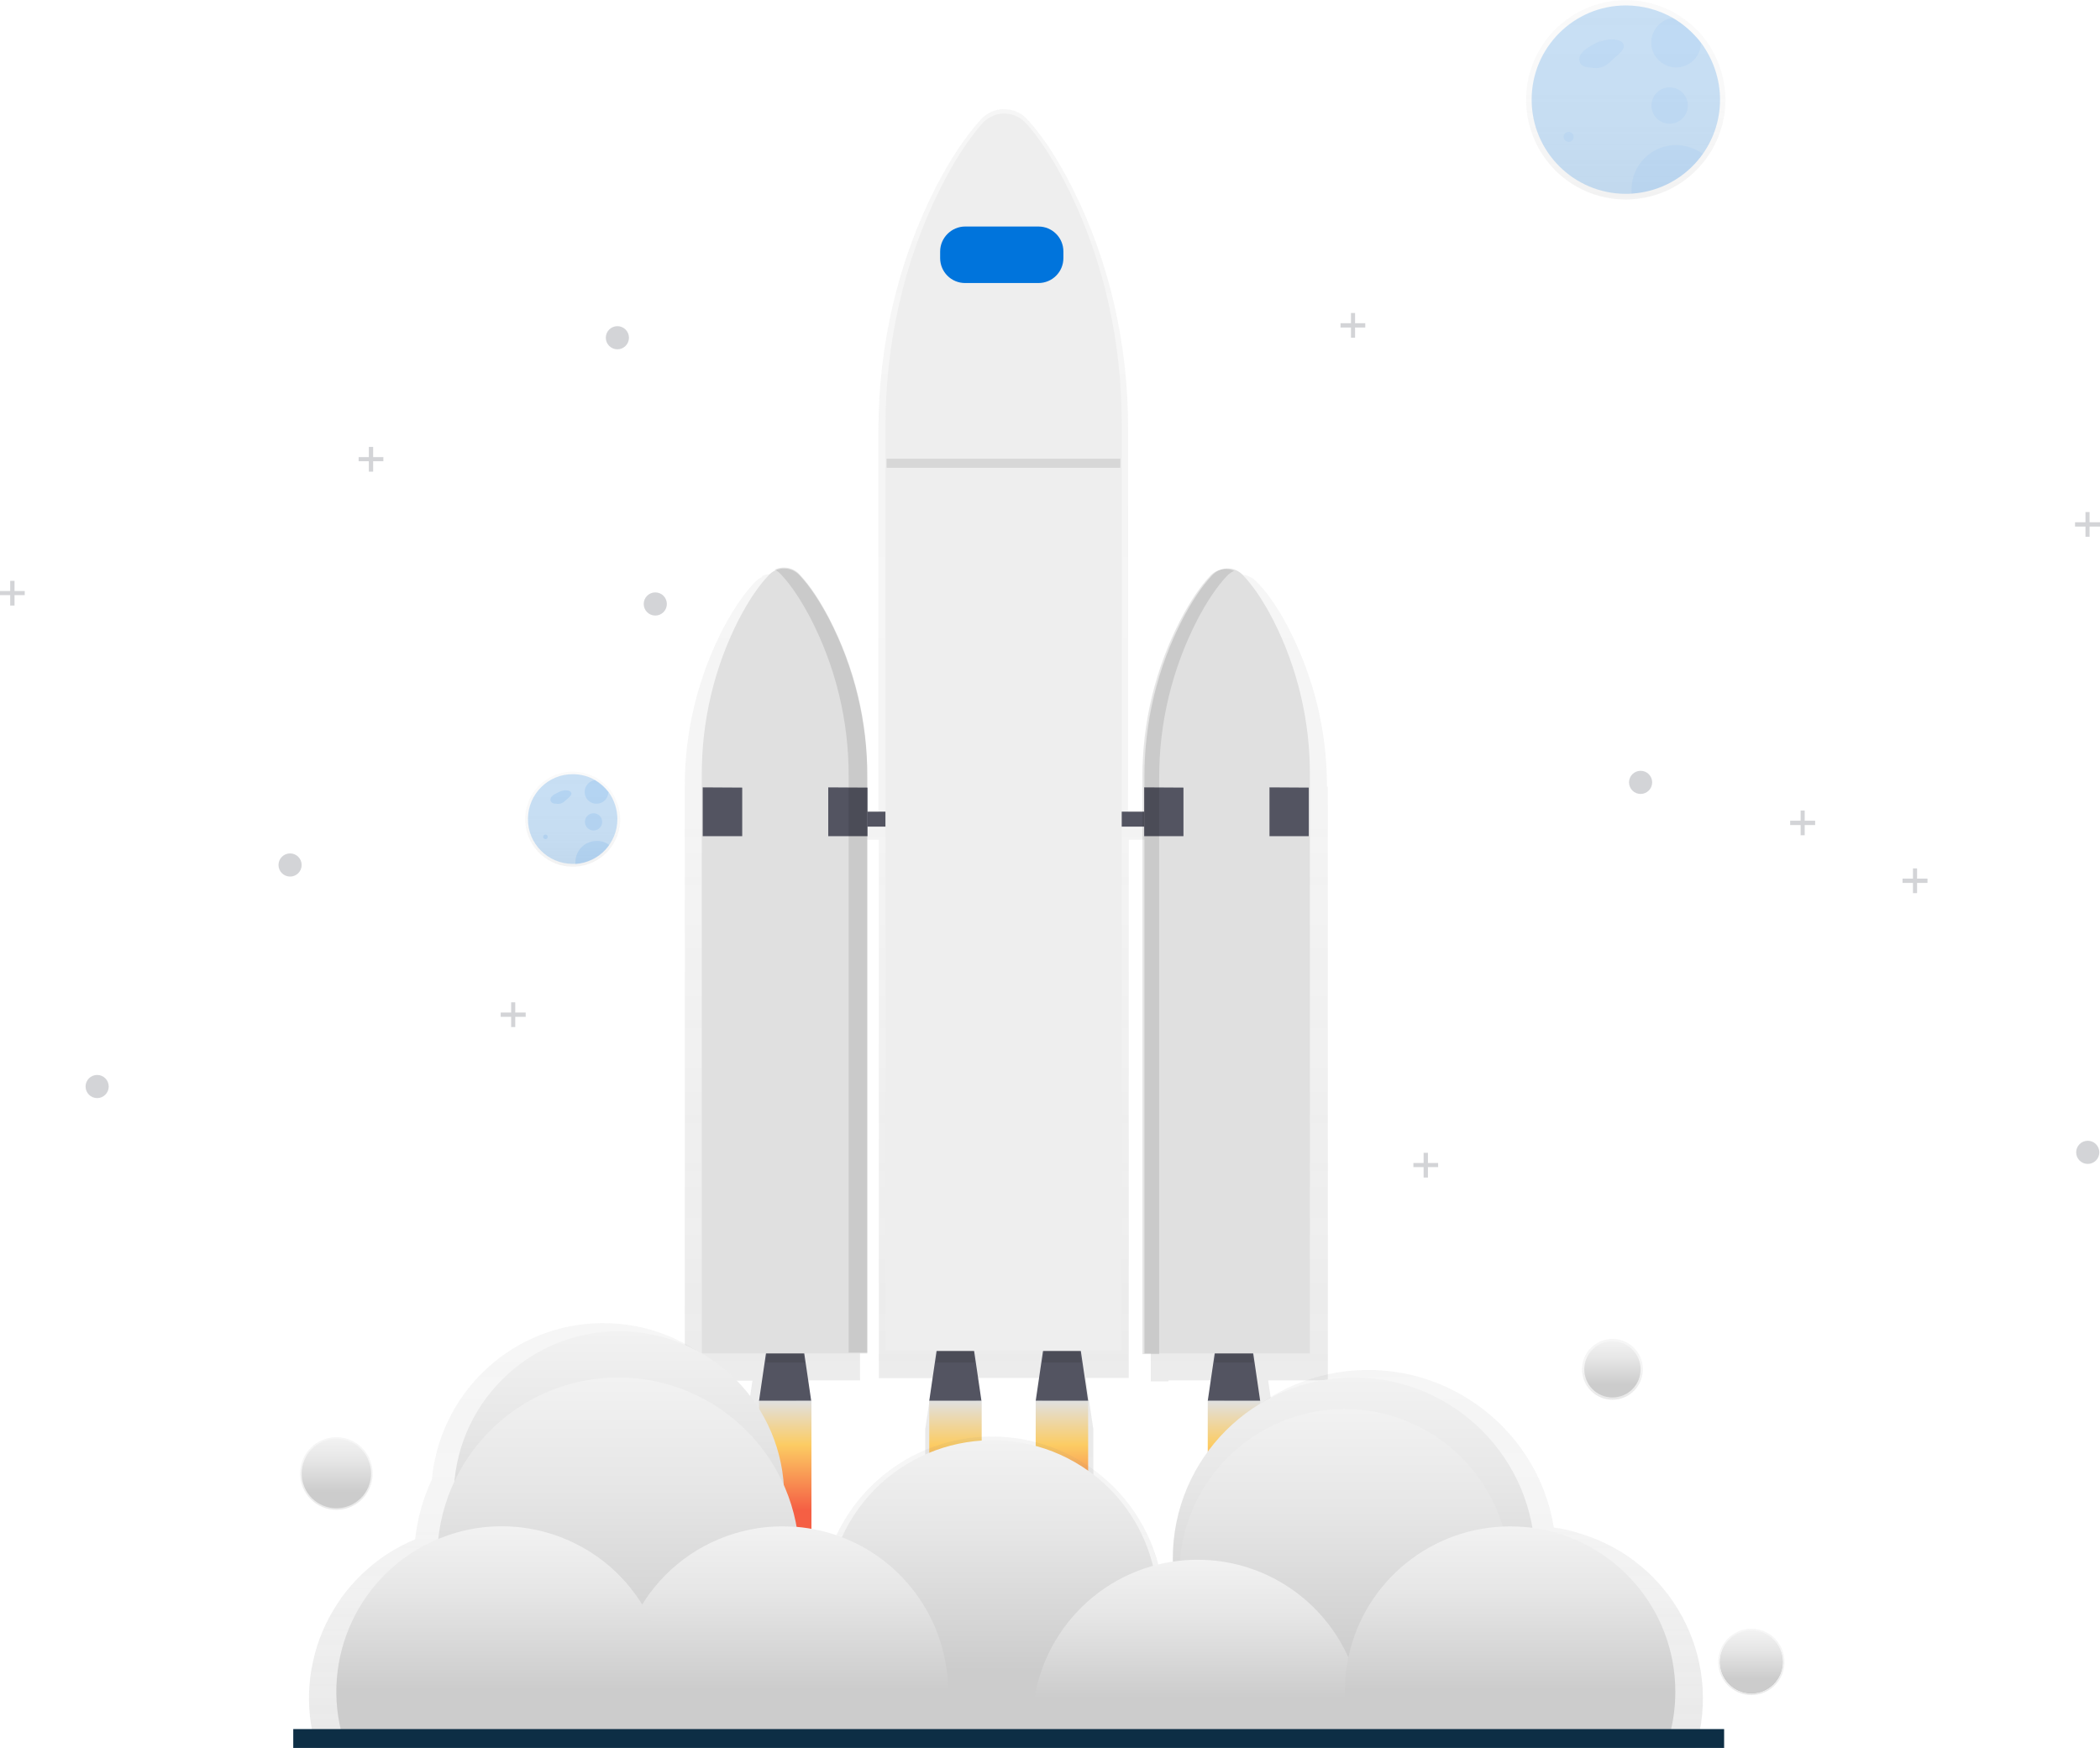 <?xml version="1.0" encoding="utf-8"?>
<!-- Generator: Adobe Illustrator 22.1.0, SVG Export Plug-In . SVG Version: 6.00 Build 0)  -->
<svg version="1.1" id="_x36_1f8f3fd-6b56-45c5-89f2-afa0c413a7fa"
	 xmlns="http://www.w3.org/2000/svg" xmlns:xlink="http://www.w3.org/1999/xlink" x="0px" y="0px" viewBox="0 0 925.2 770.1"
	 style="enable-background:new 0 0 925.2 770.1;" xml:space="preserve">
<style type="text/css">
	.st0{opacity:0.7;}
	.st1{fill:url(#SVGID_1_);}
	.st2{fill:#535461;}
	.st3{opacity:0.1;}
	.st4{fill:#E0E0E0;}
	.st5{fill:url(#SVGID_2_);}
	.st6{fill:url(#SVGID_3_);}
	.st7{fill:url(#SVGID_4_);}
	.st8{fill:url(#SVGID_5_);}
	.st9{fill:#EEEEEE;}
	.st10{fill:#0074DC;}
	.st11{fill:url(#SVGID_6_);}
	.st12{fill:url(#SVGID_7_);}
	.st13{fill:url(#SVGID_8_);}
	.st14{fill:url(#SVGID_9_);}
	.st15{fill:url(#SVGID_10_);}
	.st16{fill:url(#SVGID_11_);}
	.st17{fill:url(#SVGID_12_);}
	.st18{fill:url(#SVGID_13_);}
	.st19{fill:url(#SVGID_14_);}
	.st20{fill:url(#SVGID_15_);}
	.st21{fill:url(#SVGID_16_);}
	.st22{fill:url(#SVGID_17_);}
	.st23{fill:url(#SVGID_18_);}
	.st24{fill:url(#SVGID_19_);}
	.st25{fill:url(#SVGID_20_);}
	.st26{fill:url(#SVGID_21_);}
	.st27{opacity:0.4;}
	.st28{fill:url(#SVGID_22_);}
	.st29{opacity:0.2;fill:#0074DC;enable-background:new    ;}
	.st30{opacity:5.000000e-02;fill:#0074DC;enable-background:new    ;}
	.st31{opacity:0.25;fill:#535461;enable-background:new    ;}
	.st32{fill:url(#SVGID_23_);}
	.st33{fill:url(#SVGID_24_);}
	.st34{opacity:0.1;fill:#0074DC;enable-background:new    ;}
	.st35{fill:#0D2E45;}
</style>
<title>To the stars</title>
<g class="st0">
	
		<linearGradient id="SVGID_1_" gradientUnits="userSpaceOnUse" x1="580.759" y1="778.95" x2="580.759" y2="133.056" gradientTransform="matrix(1 0 0 1 -137.41 -84.95)">
		<stop  offset="0" style="stop-color:#808080;stop-opacity:0.25"/>
		<stop  offset="0.54" style="stop-color:#808080;stop-opacity:0.12"/>
		<stop  offset="1" style="stop-color:#808080;stop-opacity:0.1"/>
	</linearGradient>
	<path class="st1" d="M584.6,346.6c0.1-24.4-5.8-48.4-17-70c-5.3-10.2-10.2-16.5-14-20.3c-2.9-3.1-7.5-4-11.4-2.2
		c-1.5,0.5-2.9,1.4-4,2.6c-5.1,5.2-9.7,12.2-13.7,19.6c-11.8,22.1-18,46.8-17.9,71.9v15.1H497v-175c0-36.7-8.2-72.9-24.3-105
		c-7.6-15.2-14.6-24.7-19.9-30.5c-5-5.7-13.8-6.3-19.5-1.3c-0.5,0.4-0.9,0.8-1.3,1.3c-7.2,7.9-13.8,18.3-19.5,29.3
		c-16.9,32.8-25.5,70-25.5,107.8v173.4h-8.3v-15.8c0.1-25.1-6-49.8-17.9-71.9c-4-7.4-8.6-14.3-13.6-19.6c-3-3.2-7.7-4-11.6-2.1
		l0.4,0.2c-1.2,0.5-2.3,1.3-3.3,2.3c-3.8,3.9-8.6,10.2-14,20.3c-11.2,21.6-17.1,45.6-17,70v261.6h29.8l-3.2,21.5V694h24.4v-64.3
		l-3.2-21.5h29.4V370h8.3v237.2H411l-3.4,22.6V694H432v-64.3l-3.4-22.6h32.1l-3.4,22.6V694h24.4v-64.3l-3.4-22.6h19V370h9.7v238.6
		h7.8v-0.4h25.9l-3.2,21.5V694h24.4v-64.3l-3.2-21.5H585V346.6H584.6z"/>
</g>
<polygon class="st2" points="357.4,617.2 334.4,617.2 338.5,589.2 353.3,589.2 "/>
<g class="st3">
	<polygon points="337.3,600.3 354.5,600.3 353.3,592.5 338.5,592.5 	"/>
</g>
<polygon class="st2" points="555.2,617.2 532.1,617.2 536.2,589.2 551.1,589.2 "/>
<g class="st3">
	<polygon points="535.1,600.3 552.2,600.3 551.1,592.5 536.2,592.5 	"/>
</g>
<polygon class="st2" points="432.4,617.2 409.4,617.2 413.5,589.2 428.3,589.2 "/>
<g class="st3">
	<polygon points="412.3,600.3 429.5,600.3 428.3,592.5 413.5,592.5 	"/>
</g>
<polygon class="st2" points="479.4,617.2 456.3,617.2 460.4,589.2 475.3,589.2 "/>
<g class="st3">
	<polygon points="459.3,600.3 476.4,600.3 475.3,592.5 460.4,592.5 	"/>
</g>
<rect x="357.4" y="357.6" class="st2" width="164.8" height="6.6"/>
<path class="st4" d="M547.7,253.5c-3.4-3.8-9.3-4.1-13.1-0.6c-0.2,0.2-0.4,0.4-0.6,0.6c-4.8,5.1-9.1,11.9-12.9,19.1
	c-11.2,21.6-17,45.6-16.9,70v253.7h72.9V341.5c0.1-23.7-5.4-47.1-16.1-68.2C555.9,263.4,551.3,257.3,547.7,253.5z"/>
<path class="st4" d="M338.6,253.5c3.4-3.8,9.3-4.1,13.1-0.6c0.2,0.2,0.4,0.4,0.6,0.6c4.8,5.1,9.1,11.9,12.9,19.1
	c11.2,21.6,17,45.6,16.9,70v253.7h-72.9V341.5c-0.1-23.7,5.4-47.1,16.1-68.2C330.4,263.4,335,257.3,338.6,253.5z"/>
<polygon class="st2" points="309.6,346.9 327,347 327,368.4 309.6,368.4 "/>
<polygon class="st2" points="364.9,346.9 382.2,347 382.2,368.4 364.9,368.4 "/>
<polygon class="st2" points="504.1,346.9 521.4,347 521.4,368.4 504.1,368.4 "/>
<polygon class="st2" points="559.3,346.9 576.6,347 576.6,368.4 559.3,368.4 "/>
<g class="st3">
	<path d="M365.2,272.2c-3.8-7.2-8.1-14-12.9-19.1c-2.8-3.1-7.3-3.9-11-2.1c1,0.5,2,1.2,2.8,2.1c4.8,5.1,9.1,11.9,12.9,19.1
		c11.2,21.6,17,45.6,16.9,70v253.7h8.2V342.3C382.3,317.9,376.5,293.9,365.2,272.2z"/>
</g>
<g class="st3">
	<path d="M527.6,272.9c3.8-7.2,8.1-14,12.9-19.1c0.9-1,2-1.7,3.2-2.3c-3.7-1.6-7.9-0.7-10.6,2.3c-4.8,5.1-9.1,11.9-12.9,19.1
		c-11.2,21.6-17,45.6-16.9,70v253.7h7.4V343C510.6,318.6,516.4,294.6,527.6,272.9z"/>
</g>
<linearGradient id="SVGID_2_" gradientUnits="userSpaceOnUse" x1="345.95" y1="637.2" x2="345.95" y2="699.8" gradientTransform="matrix(1 0 0 1 0 -20)">
	<stop  offset="0" style="stop-color:#E0E0E0"/>
	<stop  offset="0.31" style="stop-color:#FCCC63"/>
	<stop  offset="0.77" style="stop-color:#F55F44"/>
</linearGradient>
<rect x="334.4" y="617.2" class="st5" width="23.1" height="62.6"/>
<linearGradient id="SVGID_3_" gradientUnits="userSpaceOnUse" x1="420.95" y1="637.2" x2="420.95" y2="699.8" gradientTransform="matrix(1 0 0 1 0 -20)">
	<stop  offset="0" style="stop-color:#E0E0E0"/>
	<stop  offset="0.31" style="stop-color:#FCCC63"/>
	<stop  offset="0.77" style="stop-color:#F55F44"/>
</linearGradient>
<rect x="409.4" y="617.2" class="st6" width="23.1" height="62.6"/>
<linearGradient id="SVGID_4_" gradientUnits="userSpaceOnUse" x1="467.85" y1="637.2" x2="467.85" y2="699.8" gradientTransform="matrix(1 0 0 1 0 -20)">
	<stop  offset="0" style="stop-color:#E0E0E0"/>
	<stop  offset="0.31" style="stop-color:#FCCC63"/>
	<stop  offset="0.77" style="stop-color:#F55F44"/>
</linearGradient>
<rect x="456.3" y="617.2" class="st7" width="23.1" height="62.6"/>
<linearGradient id="SVGID_5_" gradientUnits="userSpaceOnUse" x1="543.65" y1="637.2" x2="543.65" y2="699.8" gradientTransform="matrix(1 0 0 1 0 -20)">
	<stop  offset="0" style="stop-color:#E0E0E0"/>
	<stop  offset="0.31" style="stop-color:#FCCC63"/>
	<stop  offset="0.77" style="stop-color:#F55F44"/>
</linearGradient>
<rect x="532.1" y="617.2" class="st8" width="23.1" height="62.6"/>
<path class="st9" d="M452.3,54.6c-4.6-5.4-12.7-6.1-18.1-1.6c-0.6,0.5-1.1,1-1.6,1.6c-6.8,7.7-13,17.8-18.4,28.6
	c-16,31.9-24.1,68.2-24.1,104.9v407.1h104.1V186.5c0-35.7-7.8-71-23-102.2C463.9,69.5,457.4,60.3,452.3,54.6z"/>
<path class="st10" d="M425.2,99.8h32.3c6.1,0,11,4.9,11,11v2.9c0,6.1-4.9,11-11,11h-32.3c-6.1,0-11-4.9-11-11v-2.9
	C414.2,104.8,419.2,99.8,425.2,99.8z"/>
<g class="st0">
	
		<linearGradient id="SVGID_6_" gradientUnits="userSpaceOnUse" x1="580.6" y1="855.15" x2="580.6" y2="667.889" gradientTransform="matrix(1 0 0 1 -137.41 -84.95)">
		<stop  offset="0" style="stop-color:#808080;stop-opacity:0.25"/>
		<stop  offset="0.54" style="stop-color:#808080;stop-opacity:0.12"/>
		<stop  offset="1" style="stop-color:#808080;stop-opacity:0.1"/>
	</linearGradient>
	<path class="st11" d="M684.6,673L684.6,673c-7.5-45.2-50.2-75.8-95.5-68.3c-40.2,6.7-69.7,41.6-69.4,82.4c0,0.4,0,0.8,0,1.2l0,0
		c-3.1,0.5-6.1,1.1-9.1,2c-10.2-40.6-51.4-65.3-92-55.1c-22.4,5.6-41,21.2-50.6,42.2c-6.7-2.6-13.8-4.2-20.9-4.8l0,0
		c-1.1-6.5-3.1-12.8-5.7-18.8c-2.7-41.8-38.8-73.4-80.6-70.7c-37.2,2.4-67.1,31.6-70.5,68.7c-3.9,8.3-6.4,17.2-7.4,26.4l0,0
		c-36,15-54.8,54.7-43.5,92H747c12.1-40.1-10.6-82.4-50.7-94.5C692.4,674.4,688.5,673.5,684.6,673z"/>
</g>
<linearGradient id="SVGID_7_" gradientUnits="userSpaceOnUse" x1="272.7" y1="606.5" x2="272.7" y2="752.1" gradientTransform="matrix(1 0 0 1 0 -20)">
	<stop  offset="0" style="stop-color:#F2F2F2"/>
	<stop  offset="0.31" style="stop-color:#E6E6E6"/>
	<stop  offset="0.77" style="stop-color:#CCCCCC"/>
</linearGradient>
<circle class="st12" cx="272.7" cy="659.3" r="72.8"/>
<linearGradient id="SVGID_8_" gradientUnits="userSpaceOnUse" x1="272.4" y1="626.9" x2="272.4" y2="786.5" gradientTransform="matrix(1 0 0 1 0 -20)">
	<stop  offset="0" style="stop-color:#F2F2F2"/>
	<stop  offset="0.31" style="stop-color:#E6E6E6"/>
	<stop  offset="0.77" style="stop-color:#CCCCCC"/>
</linearGradient>
<circle class="st13" cx="272.4" cy="686.7" r="79.8"/>
<linearGradient id="SVGID_9_" gradientUnits="userSpaceOnUse" x1="596.5" y1="626.9" x2="596.5" y2="786.5" gradientTransform="matrix(1 0 0 1 0 -20)">
	<stop  offset="0" style="stop-color:#F2F2F2"/>
	<stop  offset="0.31" style="stop-color:#E6E6E6"/>
	<stop  offset="0.77" style="stop-color:#CCCCCC"/>
</linearGradient>
<circle class="st14" cx="596.5" cy="686.7" r="79.8"/>
<linearGradient id="SVGID_10_" gradientUnits="userSpaceOnUse" x1="592.4" y1="640.8" x2="592.4" y2="786.4" gradientTransform="matrix(1 0 0 1 0 -20)">
	<stop  offset="0" style="stop-color:#F2F2F2"/>
	<stop  offset="0.31" style="stop-color:#E6E6E6"/>
	<stop  offset="0.77" style="stop-color:#CCCCCC"/>
</linearGradient>
<circle class="st15" cx="592.4" cy="693.6" r="72.8"/>
<linearGradient id="SVGID_11_" gradientUnits="userSpaceOnUse" x1="574.675" y1="719.48" x2="574.675" y2="851.35" gradientTransform="matrix(1 0 0 1 -137.41 -84.95)">
	<stop  offset="0" style="stop-color:#F2F2F2"/>
	<stop  offset="0.31" style="stop-color:#E6E6E6"/>
	<stop  offset="0.77" style="stop-color:#CCCCCC"/>
</linearGradient>
<path class="st16" d="M510.1,707.4c0,23.4-11.2,45.3-30.1,59h-85.4c-32.6-23.6-39.9-69.1-16.4-101.7c23.6-32.6,69.1-39.9,101.7-16.4
	C498.9,662,510.1,684,510.1,707.4L510.1,707.4z"/>
<linearGradient id="SVGID_12_" gradientUnits="userSpaceOnUse" x1="482.248" y1="757.45" x2="482.248" y2="851.35" gradientTransform="matrix(1 0 0 1 -137.41 -84.95)">
	<stop  offset="0" style="stop-color:#F2F2F2"/>
	<stop  offset="0.31" style="stop-color:#E6E6E6"/>
	<stop  offset="0.77" style="stop-color:#CCCCCC"/>
</linearGradient>
<path class="st17" d="M417.6,745.3c0,7.2-1,14.3-3.1,21.1H275.1 M275.1,766.4c-11.6-38.5,10.1-79.1,48.6-90.8
	c6.7-2,13.6-3.1,20.6-3.1h0.5c2,0,4.1,0.1,6.1,0.2c6.9,0.6,13.6,2.1,20.1,4.6c28.1,10.8,46.7,37.9,46.7,68L275.1,766.4z"/>
<linearGradient id="SVGID_13_" gradientUnits="userSpaceOnUse" x1="665.06" y1="772" x2="665.06" y2="851.3" gradientTransform="matrix(1 0 0 1 -137.41 -84.95)">
	<stop  offset="0" style="stop-color:#F2F2F2"/>
	<stop  offset="0.31" style="stop-color:#E6E6E6"/>
	<stop  offset="0.77" style="stop-color:#CCCCCC"/>
</linearGradient>
<path class="st18" d="M600.5,759.9c0,2.2-0.1,4.3-0.3,6.5v0.1H455.1c-0.2-2.2-0.3-4.3-0.3-6.5c0-36,26.3-66.6,61.9-72
	c3.6-0.5,7.2-0.8,10.9-0.8c1.9,0,3.7,0.1,5.5,0.2c26.6,2,49.9,18.4,60.9,42.7c0.3,0.7,0.6,1.3,0.9,2
	C598.6,740.8,600.5,750.3,600.5,759.9z"/>
<linearGradient id="SVGID_14_" gradientUnits="userSpaceOnUse" x1="802.7" y1="757.45" x2="802.7" y2="851.35" gradientTransform="matrix(1 0 0 1 -137.41 -84.95)">
	<stop  offset="0" style="stop-color:#F2F2F2"/>
	<stop  offset="0.31" style="stop-color:#E6E6E6"/>
	<stop  offset="0.77" style="stop-color:#CCCCCC"/>
</linearGradient>
<path class="st19" d="M738.1,745.3c0,7.2-1,14.3-3.1,21.1H595.6l0,0c-3.4-11.2-4-23-1.9-34.5c0.1-0.6,0.2-1.3,0.4-1.9
	c7.2-33.6,36.9-57.5,71.2-57.5c2.3,0,4.5,0.1,6.8,0.3c1,0.1,2,0.2,3,0.3C711.2,678,738.1,708.9,738.1,745.3z"/>
<linearGradient id="SVGID_15_" gradientUnits="userSpaceOnUse" x1="358.445" y1="757.399" x2="358.445" y2="851.35" gradientTransform="matrix(1 0 0 1 -137.41 -84.95)">
	<stop  offset="0" style="stop-color:#F2F2F2"/>
	<stop  offset="0.31" style="stop-color:#E6E6E6"/>
	<stop  offset="0.77" style="stop-color:#CCCCCC"/>
</linearGradient>
<path class="st20" d="M290.7,766.4c0.2-0.8,0.5-1.5,0.7-2.3c10.4-38.9-12.7-78.8-51.6-89.2c-12.5-3.3-25.7-3.3-38.2,0.2
	c-2.9,0.8-5.7,1.8-8.5,2.9c-34.6,14.4-52.6,52.6-41.8,88.4L290.7,766.4L290.7,766.4z"/>
<g class="st0">
	
		<linearGradient id="SVGID_16_" gradientUnits="userSpaceOnUse" x1="710.4" y1="636.63" x2="710.4" y2="609.91" gradientTransform="matrix(1 0 0 1 0 -20)">
		<stop  offset="0" style="stop-color:#808080;stop-opacity:0.25"/>
		<stop  offset="0.54" style="stop-color:#808080;stop-opacity:0.12"/>
		<stop  offset="1" style="stop-color:#808080;stop-opacity:0.1"/>
	</linearGradient>
	<circle class="st21" cx="710.4" cy="603.3" r="13.4"/>
</g>
<linearGradient id="SVGID_17_" gradientUnits="userSpaceOnUse" x1="710.4" y1="610.9" x2="710.4" y2="635.66" gradientTransform="matrix(1 0 0 1 0 -20)">
	<stop  offset="0" style="stop-color:#F2F2F2"/>
	<stop  offset="0.31" style="stop-color:#E6E6E6"/>
	<stop  offset="0.77" style="stop-color:#CCCCCC"/>
</linearGradient>
<circle class="st22" cx="710.4" cy="603.3" r="12.4"/>
<g class="st0">
	
		<linearGradient id="SVGID_18_" gradientUnits="userSpaceOnUse" x1="771.6" y1="766.75" x2="771.6" y2="737.61" gradientTransform="matrix(1 0 0 1 0 -20)">
		<stop  offset="0" style="stop-color:#808080;stop-opacity:0.25"/>
		<stop  offset="0.54" style="stop-color:#808080;stop-opacity:0.12"/>
		<stop  offset="1" style="stop-color:#808080;stop-opacity:0.1"/>
	</linearGradient>
	<circle class="st23" cx="771.6" cy="732.2" r="14.6"/>
</g>
<linearGradient id="SVGID_19_" gradientUnits="userSpaceOnUse" x1="771.6" y1="738.34" x2="771.6" y2="766.02" gradientTransform="matrix(1 0 0 1 0 -20)">
	<stop  offset="0" style="stop-color:#F2F2F2"/>
	<stop  offset="0.31" style="stop-color:#E0E0E0"/>
	<stop  offset="0.77" style="stop-color:#B3B3B3"/>
</linearGradient>
<circle class="st24" cx="771.6" cy="732.2" r="13.8"/>
<g class="st0">
	
		<linearGradient id="SVGID_20_" gradientUnits="userSpaceOnUse" x1="148.2" y1="685.16" x2="148.2" y2="653.16" gradientTransform="matrix(1 0 0 1 0 -20)">
		<stop  offset="0" style="stop-color:#808080;stop-opacity:0.25"/>
		<stop  offset="0.54" style="stop-color:#808080;stop-opacity:0.12"/>
		<stop  offset="1" style="stop-color:#808080;stop-opacity:0.1"/>
	</linearGradient>
	<circle class="st25" cx="148.2" cy="649.2" r="16"/>
</g>
<linearGradient id="SVGID_21_" gradientUnits="userSpaceOnUse" x1="148.2" y1="653.86" x2="148.2" y2="684.46" gradientTransform="matrix(1 0 0 1 0 -20)">
	<stop  offset="0" style="stop-color:#F2F2F2"/>
	<stop  offset="0.31" style="stop-color:#E6E6E6"/>
	<stop  offset="0.77" style="stop-color:#CCCCCC"/>
</linearGradient>
<circle class="st26" cx="148.2" cy="649.2" r="15.3"/>
<g class="st27">
	
		<linearGradient id="SVGID_22_" gradientUnits="userSpaceOnUse" x1="853.68" y1="172.85" x2="853.68" y2="85.004" gradientTransform="matrix(1 0 0 1 -137.41 -84.95)">
		<stop  offset="0" style="stop-color:#808080;stop-opacity:0.25"/>
		<stop  offset="0.54" style="stop-color:#808080;stop-opacity:0.12"/>
		<stop  offset="1" style="stop-color:#808080;stop-opacity:0.1"/>
	</linearGradient>
	<path class="st28" d="M751.3,17.5L751.3,17.5c-3.5-4.7-8-8.6-13.1-11.6l0,0c-21-12.1-47.9-4.8-60,16.2s-4.8,47.9,16.2,60
		c6.6,3.8,14.1,5.8,21.8,5.8c0.9,0,1.9,0,2.8-0.1c24.2-1.5,42.6-22.4,41.1-46.6C759.5,32.6,756.5,24.4,751.3,17.5L751.3,17.5z"/>
</g>
<path class="st29" d="M757.8,43.9c0,21.9-17,40-38.9,41.4c-0.9,0.1-1.8,0.1-2.6,0.1c-22.9,0-41.5-18.6-41.5-41.5
	s18.6-41.5,41.5-41.5c7.3,0,14.4,1.9,20.7,5.5l0,0c4.8,2.8,9,6.5,12.4,10.9l0,0C754.8,26.1,757.8,34.9,757.8,43.9z"/>
<path class="st30" d="M706,17.6c-2.1,0.9-4.2,2-6.2,3.3c-1.3,0.7-2.5,1.8-3.3,3c-0.9,1.3-0.9,2.9-0.1,4.2c1,1.4,3,1.6,4.7,1.7
	c3.1,0.7,6.4-0.4,8.5-2.8l3.6-3.2c1.2-1.1,2.6-2.7,2.1-4.2c-0.4-1.2-1.8-1.8-3-2c-3.1-0.6-6.3,0-8.9,1.6"/>
<circle class="st30" cx="691.1" cy="60.3" r="2.2"/>
<circle class="st30" cx="735.6" cy="46.5" r="8"/>
<path class="st30" d="M749.4,18.9L749.4,18.9c-0.1,6-5.1,10.9-11.1,10.8s-10.9-5.1-10.8-11.1c0.1-5.4,4.1-10,9.5-10.7l0,0
	C741.8,10.7,746,14.5,749.4,18.9z"/>
<path class="st30" d="M750.2,67.8c-7.2,10.3-18.8,16.7-31.3,17.5c-0.1-0.6-0.1-1.1-0.1-1.7c0-10.9,8.8-19.7,19.7-19.7
	C742.7,64,746.8,65.3,750.2,67.8L750.2,67.8z"/>
<circle class="st31" cx="722.8" cy="344.7" r="5.1"/>
<circle class="st31" cx="42.8" cy="478.7" r="5.1"/>
<circle class="st31" cx="919.8" cy="507.7" r="5.1"/>
<circle class="st31" cx="288.7" cy="266.1" r="5.1"/>
<circle class="st31" cx="272" cy="148.8" r="5.1"/>
<circle class="st31" cx="127.8" cy="381.1" r="5.1"/>
<polygon class="st31" points="849.2,387.1 844.6,387.1 844.6,382.6 842.8,382.6 842.8,387.1 838.2,387.1 838.2,389 842.8,389 
	842.8,393.5 844.6,393.5 844.6,389 849.2,389 "/>
<polygon class="st31" points="925.2,230.1 920.6,230.1 920.6,225.6 918.8,225.6 918.8,230.1 914.2,230.1 914.2,232 918.8,232 
	918.8,236.5 920.6,236.5 920.6,232 925.2,232 "/>
<polygon class="st31" points="601.5,142.4 597,142.4 597,137.9 595.2,137.9 595.2,142.4 590.6,142.4 590.6,144.3 595.2,144.3 
	595.2,148.8 597,148.8 597,144.3 601.5,144.3 "/>
<polygon class="st31" points="799.7,361.6 795.1,361.6 795.1,357.1 793.3,357.1 793.3,361.6 788.7,361.6 788.7,363.5 793.3,363.5 
	793.3,368 795.1,368 795.1,363.5 799.7,363.5 "/>
<polygon class="st31" points="633.6,512.4 629.1,512.4 629.1,507.9 627.2,507.9 627.2,512.4 622.7,512.4 622.7,514.2 627.2,514.2 
	627.2,518.8 629.1,518.8 629.1,514.2 633.6,514.2 "/>
<polygon class="st31" points="168.9,201.4 164.4,201.4 164.4,196.9 162.5,196.9 162.5,201.4 158,201.4 158,203.2 162.5,203.2 
	162.5,207.8 164.4,207.8 164.4,203.2 168.9,203.2 "/>
<polygon class="st31" points="10.9,260.4 6.4,260.4 6.4,255.9 4.5,255.9 4.5,260.4 0,260.4 0,262.2 4.5,262.2 4.5,266.8 6.4,266.8 
	6.4,262.2 10.9,262.2 "/>
<polygon class="st31" points="231.6,446.1 227,446.1 227,441.6 225.2,441.6 225.2,446.1 220.6,446.1 220.6,448 225.2,448 
	225.2,452.5 227,452.5 227,448 231.6,448 "/>
<linearGradient id="SVGID_23_" gradientUnits="userSpaceOnUse" x1="771.6" y1="738.34" x2="771.6" y2="766.02" gradientTransform="matrix(1 0 0 1 0 -20)">
	<stop  offset="0" style="stop-color:#F2F2F2"/>
	<stop  offset="0.31" style="stop-color:#E6E6E6"/>
	<stop  offset="0.77" style="stop-color:#CCCCCC"/>
</linearGradient>
<circle class="st32" cx="771.6" cy="732.2" r="13.8"/>
<g class="st27">
	
		<linearGradient id="SVGID_24_" gradientUnits="userSpaceOnUse" x1="389.72" y1="466.757" x2="389.72" y2="424.92" gradientTransform="matrix(1 0 0 1 -137.41 -84.95)">
		<stop  offset="0" style="stop-color:#808080;stop-opacity:0.25"/>
		<stop  offset="0.54" style="stop-color:#808080;stop-opacity:0.12"/>
		<stop  offset="1" style="stop-color:#808080;stop-opacity:0.1"/>
	</linearGradient>
	<path class="st33" d="M269,348.3L269,348.3c-1.7-2.2-3.8-4.1-6.2-5.5l0,0c-10-5.8-22.8-2.4-28.6,7.6s-2.4,22.8,7.6,28.6
		c3.2,1.9,6.9,2.9,10.6,2.8c0.4,0,0.9,0,1.3,0c11.5-0.7,20.3-10.7,19.5-22.2C272.9,355.5,271.4,351.6,269,348.3L269,348.3z"/>
</g>
<path class="st29" d="M272,360.9c0,10.4-8.1,19.1-18.5,19.7c-0.4,0-0.8,0-1.2,0c-10.9,0-19.8-8.9-19.7-19.8
	c0-10.9,8.9-19.8,19.8-19.7c3.5,0,6.9,0.9,9.8,2.6l0,0c2.3,1.3,4.3,3.1,5.9,5.2l0,0C270.6,352.4,272,356.6,272,360.9z"/>
<path class="st34" d="M247.4,348.4c-1,0.4-2,1-3,1.5c-0.6,0.3-1.2,0.8-1.6,1.4c-0.4,0.6-0.4,1.4,0,2c0.6,0.6,1.4,0.9,2.2,0.8
	c1.5,0.3,3-0.2,4-1.3l1.7-1.5c0.6-0.5,1.2-1.3,1-2c-0.3-0.6-0.8-0.9-1.4-1c-1.5-0.3-3,0-4.2,0.8"/>
<circle class="st34" cx="240.3" cy="368.7" r="1"/>
<circle class="st34" cx="261.5" cy="362.1" r="3.8"/>
<path class="st34" d="M268,349L268,349c0,2.9-2.4,5.2-5.3,5.1c-2.9,0-5.2-2.4-5.1-5.3c0-2.6,2-4.7,4.5-5.1l0,0
	C264.4,345.2,266.4,346.9,268,349z"/>
<path class="st34" d="M268.4,372.3c-3.4,4.9-8.9,8-14.9,8.4c0-0.3,0-0.5,0-0.8c0-5.2,4.2-9.4,9.3-9.4
	C264.9,370.4,266.9,371.1,268.4,372.3L268.4,372.3z"/>
<g class="st3">
	<rect x="390.6" y="202.1" width="103" height="4"/>
</g>
<rect x="129.2" y="761.8" class="st35" width="630.4" height="9.2"/>
</svg>
